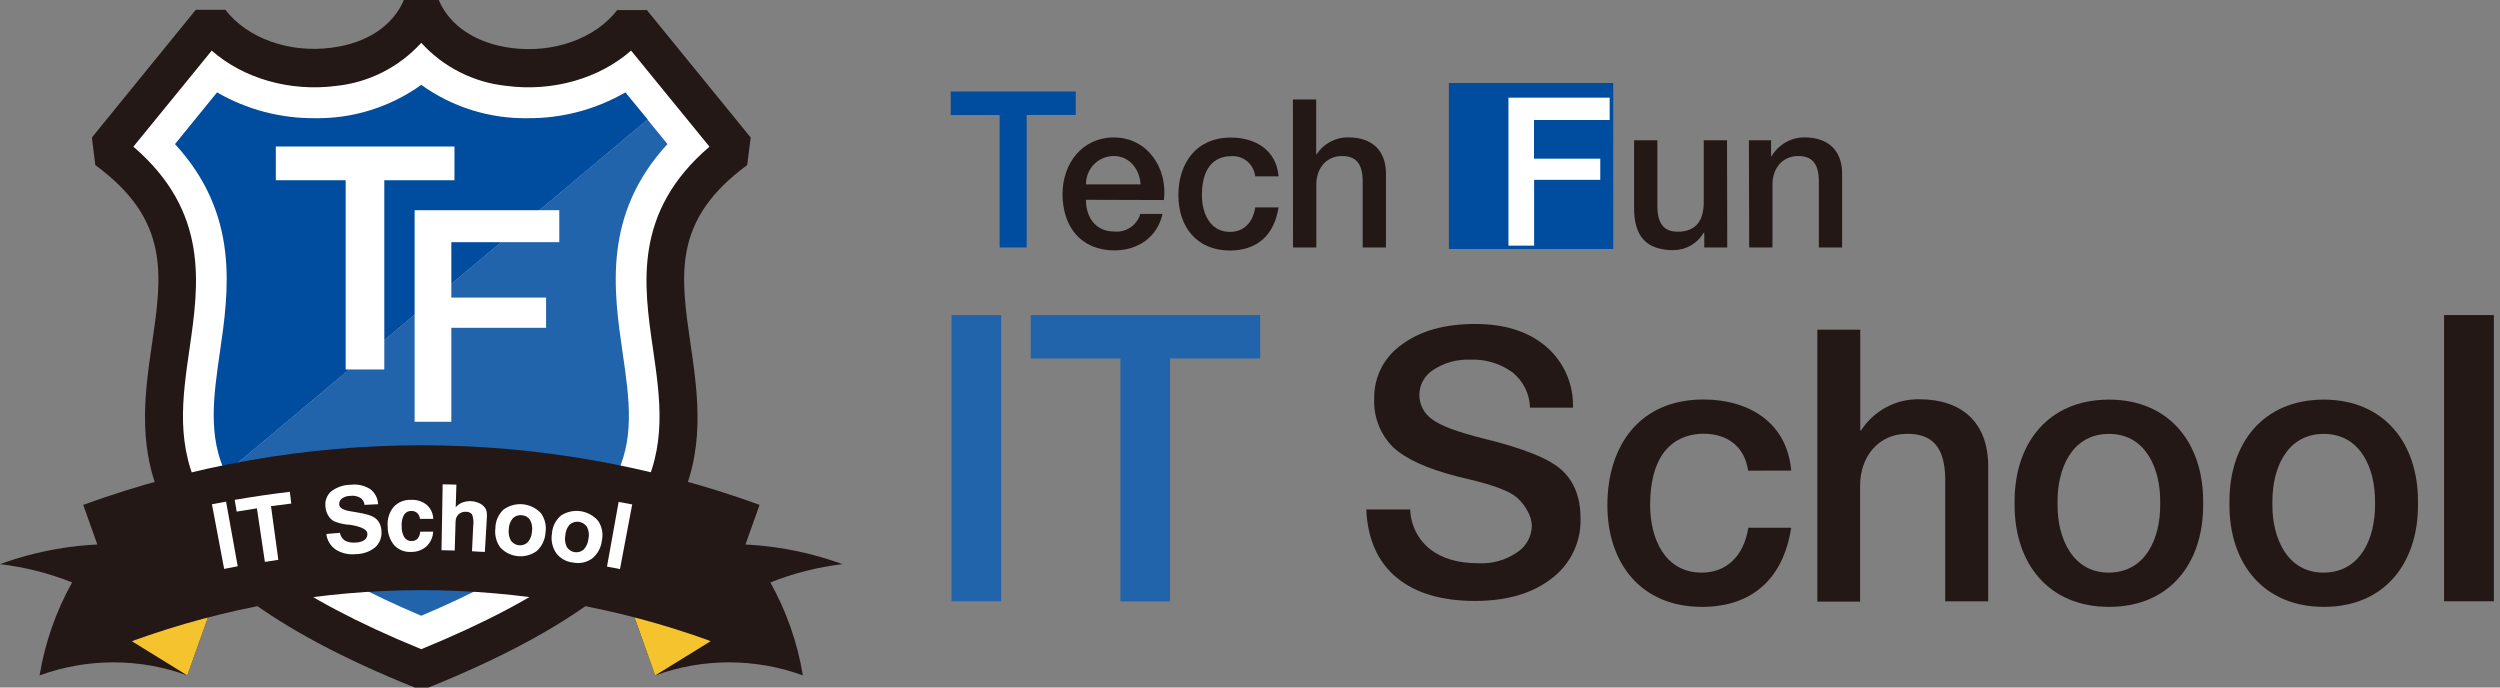 <svg width="200" height="55" viewBox="0 0 200 55" fill="none" xmlns="http://www.w3.org/2000/svg">
<rect x="0" y="0" width="200" height="55" fill="#808080" stroke="none"/>
<g clip-path="url(#clip0_229_601)">
<g clip-path="url(#clip1_229_601)">
<path d="M14.981 54.032C11.163 52.64 6.984 52.64 3.166 54.032C3.598 51.418 4.479 48.901 5.768 46.594C3.916 45.858 1.977 45.366 0 45.132C5.867 42.995 12.289 42.995 18.156 45.132C17.095 48.103 16.036 51.07 14.981 54.032Z" fill="#231815"/>
<path d="M10.544 51.295L14.981 54.032L18.156 45.132C18.156 45.132 13.784 48.461 10.544 51.295Z" fill="#F5C32E"/>
<path d="M52.415 54.032C56.233 52.64 60.412 52.64 64.23 54.032C63.798 51.418 62.917 48.901 61.628 46.594C63.48 45.858 65.419 45.367 67.396 45.132C61.529 42.995 55.107 42.995 49.24 45.132C50.304 48.103 51.362 51.07 52.415 54.032Z" fill="#231815"/>
<path d="M56.851 51.295L52.415 54.032L49.249 45.132C49.249 45.132 53.611 48.461 56.851 51.295Z" fill="#F5C32E"/>
<path d="M60.054 11.001L59.775 13.206C53.802 17.597 54.435 21.95 55.236 27.465C56.465 35.927 57.857 45.504 34.287 55H33.169C9.548 45.504 10.94 35.918 12.165 27.465C12.97 21.95 13.598 17.592 7.625 13.206L7.351 11.001L15.661 0.785H18.03C19.799 3.075 23.151 4.264 26.517 3.817C29.329 3.465 31.438 2.069 32.308 0H35.101C35.972 2.069 38.081 3.465 40.888 3.836C44.277 4.283 47.61 3.093 49.379 0.804H51.749L60.054 11.001Z" fill="#231815"/>
<path d="M52.238 27.907C53.397 35.899 54.495 43.421 33.7 51.935C12.905 43.425 14.003 35.885 15.162 27.907C15.907 22.735 16.75 16.957 10.67 11.734L16.722 4.316L16.936 4.048C19.464 6.272 23.193 7.362 26.927 6.869C29.523 6.591 31.931 5.368 33.7 3.427C35.476 5.374 37.895 6.597 40.502 6.869C44.226 7.362 47.95 6.272 50.487 4.048L50.706 4.316L56.758 11.734C50.65 16.957 51.488 22.754 52.238 27.907Z" fill="white"/>
<path d="M50.031 7.39C47.663 8.758 44.98 9.47 42.252 9.454C39.192 9.513 36.195 8.578 33.7 6.789C31.202 8.579 28.201 9.513 25.139 9.454C22.413 9.47 19.731 8.758 17.364 7.39L13.999 11.527C19.189 17.169 18.309 23.238 17.579 28.264C17.067 31.795 16.648 34.869 18.044 37.859L51.819 9.562L50.031 7.39Z" fill="#004DA0"/>
<path d="M33.7 49.26C41.898 45.8 47.075 42.137 49.119 38.372C50.827 35.222 50.357 31.997 49.817 28.264C49.086 23.238 48.206 17.16 53.397 11.527L51.795 9.562L18.021 37.859C18.1 38.028 18.184 38.198 18.277 38.372C20.321 42.137 25.507 45.8 33.7 49.26Z" fill="#2164AC"/>
<path d="M22.066 11.72H36.358V14.419H30.744V29.557H27.653V14.419H22.066V11.72Z" fill="white"/>
<path d="M33.169 16.816H44.743V19.374H36.107V23.807H43.686V26.224H36.107V33.741H33.169V16.816Z" fill="white"/>
<path d="M56.879 51.295C41.905 45.851 25.519 45.851 10.544 51.295C9.247 47.657 7.951 44.021 6.657 40.389C24.145 34.033 43.279 34.033 60.766 40.389C59.469 44.024 58.173 47.66 56.879 51.295Z" fill="#231815"/>
<path d="M17.932 45.513L16.955 40.341L18.086 40.13C18.396 41.86 18.707 43.584 19.017 45.301L17.932 45.513Z" fill="white"/>
<path d="M21.191 44.953L20.553 40.666C20.013 40.75 19.473 40.835 18.933 40.929L18.775 39.989C20.241 39.735 21.713 39.519 23.188 39.345L23.3 40.285L21.68 40.492L22.267 44.784L21.191 44.953Z" fill="white"/>
<path d="M26.107 42.716L27.192 42.626C27.213 42.753 27.261 42.874 27.33 42.981C27.4 43.089 27.491 43.181 27.597 43.252C27.866 43.386 28.169 43.438 28.468 43.402C28.718 43.404 28.962 43.331 29.17 43.191C29.247 43.132 29.308 43.055 29.346 42.966C29.385 42.877 29.399 42.779 29.389 42.683C29.389 42.363 28.891 42.119 27.941 41.973H27.932H27.816C27.436 41.935 27.065 41.842 26.712 41.696C26.517 41.585 26.357 41.422 26.247 41.225C26.124 41.013 26.052 40.775 26.037 40.53C26.007 40.303 26.033 40.072 26.115 39.858C26.196 39.644 26.33 39.455 26.503 39.307C26.954 38.964 27.503 38.779 28.067 38.781C28.608 38.713 29.156 38.836 29.617 39.129C29.806 39.269 29.96 39.45 30.069 39.66C30.178 39.869 30.238 40.1 30.246 40.337L29.161 40.389C29.152 40.274 29.117 40.162 29.058 40.064C28.999 39.965 28.918 39.881 28.821 39.82C28.577 39.685 28.297 39.633 28.021 39.669C27.779 39.669 27.543 39.744 27.346 39.886C27.275 39.94 27.218 40.012 27.182 40.094C27.145 40.176 27.13 40.266 27.136 40.356C27.136 40.633 27.485 40.826 28.114 40.915L28.509 40.981C28.914 41.051 29.198 41.112 29.366 41.16C29.518 41.201 29.666 41.256 29.808 41.324C30.024 41.424 30.204 41.588 30.325 41.794C30.448 42.007 30.514 42.248 30.516 42.495C30.538 42.736 30.503 42.979 30.415 43.204C30.327 43.43 30.187 43.631 30.008 43.792C29.572 44.14 29.032 44.329 28.477 44.328C27.924 44.396 27.366 44.275 26.889 43.985C26.674 43.845 26.492 43.659 26.357 43.439C26.221 43.22 26.136 42.973 26.107 42.716Z" fill="white"/>
<path d="M33.616 42.532H34.654C34.634 42.986 34.437 43.414 34.105 43.722C33.765 44.012 33.331 44.166 32.885 44.154C32.638 44.169 32.389 44.13 32.158 44.039C31.927 43.948 31.717 43.808 31.545 43.628C31.191 43.203 31.002 42.664 31.014 42.109C30.965 41.554 31.132 41.001 31.48 40.567C31.657 40.374 31.873 40.222 32.115 40.122C32.356 40.022 32.616 39.977 32.876 39.989C33.332 39.961 33.783 40.103 34.142 40.389C34.3 40.529 34.428 40.701 34.516 40.893C34.605 41.086 34.654 41.295 34.659 41.507H33.598C33.582 41.329 33.502 41.162 33.374 41.037C33.244 40.927 33.078 40.87 32.909 40.877C32.792 40.871 32.675 40.897 32.571 40.951C32.467 41.006 32.38 41.087 32.317 41.188C32.166 41.476 32.103 41.803 32.136 42.128C32.122 42.43 32.197 42.729 32.35 42.988C32.413 43.084 32.5 43.162 32.602 43.214C32.704 43.266 32.818 43.29 32.932 43.285C33.017 43.287 33.102 43.273 33.182 43.242C33.262 43.212 33.335 43.165 33.398 43.106C33.532 42.945 33.609 42.743 33.616 42.532Z" fill="white"/>
<path d="M35.32 44.018C35.351 42.26 35.382 40.501 35.413 38.743L36.512 38.771L36.456 40.581C36.601 40.412 36.785 40.281 36.992 40.201C37.422 40.041 37.898 40.056 38.318 40.243C38.503 40.319 38.663 40.444 38.784 40.605C38.863 40.706 38.915 40.826 38.937 40.953C38.963 41.156 38.963 41.361 38.937 41.564V41.634C38.891 42.471 38.84 43.313 38.788 44.154C38.449 44.154 38.104 44.117 37.76 44.098L37.857 42.062C37.904 41.755 37.871 41.441 37.764 41.15C37.707 41.082 37.636 41.029 37.555 40.993C37.474 40.957 37.387 40.94 37.299 40.943C37.189 40.933 37.079 40.945 36.974 40.979C36.869 41.013 36.772 41.068 36.689 41.141C36.61 41.217 36.548 41.309 36.507 41.411C36.465 41.513 36.444 41.623 36.447 41.733L36.377 44.041L35.32 44.018Z" fill="white"/>
<path d="M39.631 42.255C39.633 41.976 39.691 41.7 39.802 41.444C39.914 41.189 40.076 40.959 40.278 40.769C40.725 40.443 41.275 40.291 41.824 40.342C42.374 40.393 42.886 40.643 43.267 41.047C43.43 41.27 43.548 41.525 43.612 41.796C43.676 42.066 43.685 42.347 43.639 42.622C43.605 43.184 43.352 43.709 42.936 44.084C42.501 44.398 41.969 44.543 41.437 44.494C40.904 44.445 40.407 44.204 40.036 43.816C39.703 43.369 39.558 42.809 39.631 42.255ZM40.702 42.335C40.658 42.651 40.718 42.973 40.874 43.252C40.95 43.357 41.047 43.444 41.159 43.508C41.271 43.573 41.396 43.612 41.524 43.623C41.652 43.635 41.782 43.619 41.903 43.576C42.025 43.533 42.136 43.464 42.229 43.374C42.43 43.13 42.546 42.826 42.559 42.509C42.61 42.197 42.556 41.878 42.406 41.601C42.334 41.489 42.236 41.396 42.121 41.329C42.006 41.263 41.877 41.226 41.745 41.221C41.613 41.201 41.478 41.214 41.352 41.257C41.225 41.3 41.111 41.373 41.018 41.47C40.82 41.714 40.708 42.019 40.702 42.335Z" fill="white"/>
<path d="M44.156 42.687C44.173 42.409 44.247 42.137 44.371 41.888C44.496 41.639 44.67 41.418 44.882 41.239C45.347 40.938 45.904 40.816 46.451 40.896C46.997 40.977 47.497 41.254 47.857 41.677C48.01 41.908 48.115 42.169 48.165 42.443C48.214 42.717 48.208 42.999 48.146 43.27C48.08 43.824 47.802 44.33 47.373 44.681C47.156 44.835 46.909 44.944 46.649 45C46.389 45.055 46.121 45.057 45.86 45.005C45.594 44.982 45.337 44.904 45.103 44.775C44.869 44.647 44.664 44.47 44.501 44.258C44.187 43.8 44.064 43.236 44.156 42.687ZM45.227 42.824C45.162 43.142 45.204 43.473 45.348 43.764C45.418 43.874 45.51 43.967 45.619 44.038C45.728 44.109 45.85 44.155 45.978 44.174C46.106 44.192 46.237 44.183 46.361 44.147C46.485 44.11 46.6 44.047 46.698 43.961C46.913 43.727 47.045 43.428 47.075 43.111C47.148 42.794 47.11 42.462 46.968 42.17C46.896 42.056 46.8 41.959 46.688 41.886C46.575 41.813 46.448 41.765 46.315 41.746C46.183 41.727 46.048 41.737 45.919 41.775C45.791 41.813 45.672 41.879 45.571 41.968C45.365 42.206 45.243 42.508 45.227 42.824Z" fill="white"/>
<path d="M48.56 45.325C48.87 43.592 49.181 41.868 49.491 40.153L50.576 40.355L49.598 45.527L48.56 45.325Z" fill="white"/>
<path d="M129.06 6.638H115.909V19.919H129.06V6.638Z" fill="#004DA0"/>
<path d="M76.059 7.32H86.059V9.2H82.134V19.797H79.97V9.205H76.059V7.32Z" fill="#004DA0"/>
<path d="M86.874 15.984C86.874 17.329 87.595 18.523 89.155 18.523C89.608 18.565 90.062 18.448 90.44 18.191C90.817 17.934 91.095 17.553 91.226 17.113H93C92.586 18.993 91.012 20.032 89.155 20.032C86.496 20.032 85.002 18.152 85.002 15.524C85.002 13.084 86.576 10.996 89.108 10.996C91.785 10.996 93.424 13.432 93.112 16.003L86.874 15.984ZM91.245 14.753C91.18 13.563 90.374 12.482 89.113 12.482C88.818 12.48 88.525 12.538 88.252 12.651C87.979 12.765 87.732 12.932 87.523 13.144C87.316 13.355 87.151 13.606 87.04 13.883C86.93 14.159 86.874 14.455 86.878 14.753H91.245Z" fill="#231815"/>
<path d="M100.416 14.104C100.364 13.634 100.133 13.203 99.771 12.902C99.409 12.602 98.946 12.456 98.479 12.496C97.511 12.496 96.152 13.013 96.152 15.613C96.152 17.023 96.775 18.551 98.4 18.551C99.485 18.551 100.239 17.818 100.421 16.591H102.283C101.938 18.814 100.574 20.041 98.391 20.041C95.733 20.041 94.271 18.133 94.271 15.613C94.271 13.093 95.668 11.006 98.461 11.006C100.43 11.006 102.106 11.998 102.287 14.104H100.416Z" fill="#231815"/>
<path d="M103.433 7.955H105.295V12.35H105.327C105.603 11.924 105.981 11.576 106.427 11.338C106.872 11.101 107.37 10.981 107.874 10.992C109.713 10.992 110.877 11.984 110.877 13.911V19.797H109.014V14.405C108.982 13.065 108.456 12.482 107.357 12.482C106.109 12.482 105.304 13.479 105.304 14.739V19.797H103.442L103.433 7.955Z" fill="#231815"/>
<path d="M120.676 7.813H128.772V9.6H122.72V12.693H128.022V14.386H122.729V19.651H120.676V7.813Z" fill="white"/>
<path d="M138.18 19.797H136.341V18.603H136.309C136.06 19.027 135.708 19.38 135.286 19.627C134.863 19.874 134.385 20.007 133.897 20.013C131.681 20.013 130.727 18.885 130.727 16.647V11.222H132.589V16.478C132.589 17.987 133.199 18.537 134.219 18.537C135.773 18.537 136.299 17.522 136.299 16.186V11.222H138.162L138.18 19.797Z" fill="#231815"/>
<path d="M139.912 11.222H141.686V12.482L141.718 12.515C141.988 12.049 142.374 11.662 142.838 11.395C143.302 11.127 143.828 10.988 144.363 10.992C146.201 10.992 147.37 11.983 147.37 13.911V19.797H145.508V14.405C145.475 13.065 144.949 12.482 143.846 12.482C142.598 12.482 141.797 13.479 141.797 14.738V19.797H139.935L139.912 11.222Z" fill="#231815"/>
<path d="M82.46 25.203H100.816V28.678H93.605V48.113H89.634V28.678H82.46V25.203Z" fill="#2164AC"/>
<path d="M80.095 25.203V48.103H76.124V25.203H80.095Z" fill="#2164AC"/>
<path d="M199.51 25.203V48.103H195.525V25.203H199.51Z" fill="#231815"/>
<path d="M139.851 37.652C139.577 35.734 138.194 34.7 136.295 34.7C134.516 34.7 132.012 35.64 132.012 40.422C132.012 43.04 133.157 45.809 136.141 45.809C138.129 45.809 139.516 44.469 139.865 42.217H143.296C142.668 46.298 140.163 48.55 136.155 48.55C131.276 48.55 128.59 45.047 128.59 40.422C128.59 35.673 131.151 31.959 136.276 31.959C139.893 31.959 142.966 33.783 143.296 37.648L139.851 37.652Z" fill="#231815"/>
<path d="M145.387 26.374H148.822V34.437H148.883C149.387 33.657 150.078 33.019 150.892 32.583C151.706 32.146 152.617 31.925 153.538 31.94C156.913 31.94 159.055 33.769 159.055 37.295V48.108H155.619V38.235C155.559 35.767 154.595 34.705 152.575 34.705C150.284 34.705 148.808 36.529 148.808 38.842V48.127H145.387V26.374Z" fill="#231815"/>
<path d="M125.839 32.613H122.399C122.385 32.068 122.253 31.532 122.012 31.045C121.77 30.557 121.426 30.13 121.002 29.792C120.011 29.07 118.805 28.711 117.585 28.776C116.561 28.732 115.549 29.011 114.689 29.576C114.353 29.777 114.073 30.061 113.874 30.4C113.675 30.74 113.564 31.124 113.551 31.519C113.538 31.913 113.624 32.304 113.8 32.657C113.976 33.009 114.237 33.31 114.559 33.534C115.215 34.046 116.603 34.564 118.707 35.09C121.91 35.87 124 36.72 124.978 37.638C125.955 38.556 126.444 39.835 126.444 41.474C126.469 42.4 126.274 43.319 125.875 44.152C125.475 44.986 124.883 45.71 124.149 46.265C122.616 47.468 120.571 48.072 118.013 48.075C115.316 48.075 113.217 47.448 111.715 46.194C110.212 44.941 109.409 43.128 109.303 40.755H112.818C112.836 41.37 112.988 41.973 113.262 42.522C113.536 43.071 113.927 43.553 114.405 43.933C115.364 44.685 116.663 45.062 118.311 45.062C119.394 45.109 120.462 44.804 121.36 44.192C121.719 43.962 122.016 43.646 122.223 43.272C122.431 42.898 122.542 42.477 122.548 42.048C122.529 41.648 122.415 41.258 122.217 40.91C122.002 40.495 121.713 40.124 121.365 39.815C120.797 39.307 119.528 38.82 117.557 38.353L116.598 38.122C114.162 37.496 112.444 36.712 111.445 35.772C110.933 35.264 110.535 34.652 110.275 33.977C110.015 33.302 109.899 32.579 109.936 31.856C109.926 31.013 110.122 30.18 110.507 29.432C110.892 28.684 111.454 28.044 112.143 27.568C113.614 26.468 115.571 25.918 118.013 25.918C120.387 25.918 122.281 26.521 123.693 27.728C124.391 28.327 124.946 29.077 125.318 29.923C125.689 30.769 125.867 31.688 125.839 32.613Z" fill="#231815"/>
<path d="M176.252 40.097C176.252 35.485 173.584 31.997 168.761 31.968H168.663C163.827 32.001 161.168 35.49 161.168 40.097C161.168 40.149 161.168 40.205 161.168 40.257C161.168 40.309 161.168 40.365 161.168 40.417C161.168 45.052 163.864 48.554 168.733 48.55C173.603 48.545 176.252 45.033 176.252 40.431C176.252 40.379 176.252 40.327 176.252 40.271C176.252 40.215 176.252 40.149 176.252 40.097ZM172.816 40.417C172.816 43.021 171.689 45.767 168.752 45.809C165.814 45.851 164.595 43.049 164.604 40.417V40.097C164.604 37.535 165.693 34.832 168.538 34.714H168.882C171.703 34.818 172.825 37.535 172.816 40.097V40.417Z" fill="#231815"/>
<path d="M193.439 40.097C193.439 35.485 190.767 31.997 185.944 31.968H185.846C181.009 32.001 178.356 35.49 178.356 40.097C178.356 40.149 178.356 40.205 178.356 40.257C178.356 40.309 178.356 40.365 178.356 40.417C178.356 45.052 181.051 48.554 185.921 48.55C190.79 48.545 193.439 45.033 193.439 40.417C193.439 40.365 193.439 40.313 193.439 40.257C193.439 40.2 193.439 40.149 193.439 40.097ZM190.004 40.417C190.004 43.021 188.877 45.767 185.935 45.809C182.993 45.851 181.782 43.049 181.792 40.417V40.097C181.792 37.535 182.881 34.832 185.725 34.714H186.07C188.891 34.818 190.013 37.535 190.004 40.097V40.417Z" fill="#231815"/>
</g>
</g>
<defs>
<clipPath id="clip0_229_601">
<rect width="199.51" height="55" fill="white"/>
</clipPath>
<clipPath id="clip1_229_601">
<rect width="199.51" height="55" fill="white"/>
</clipPath>
</defs>
</svg>
